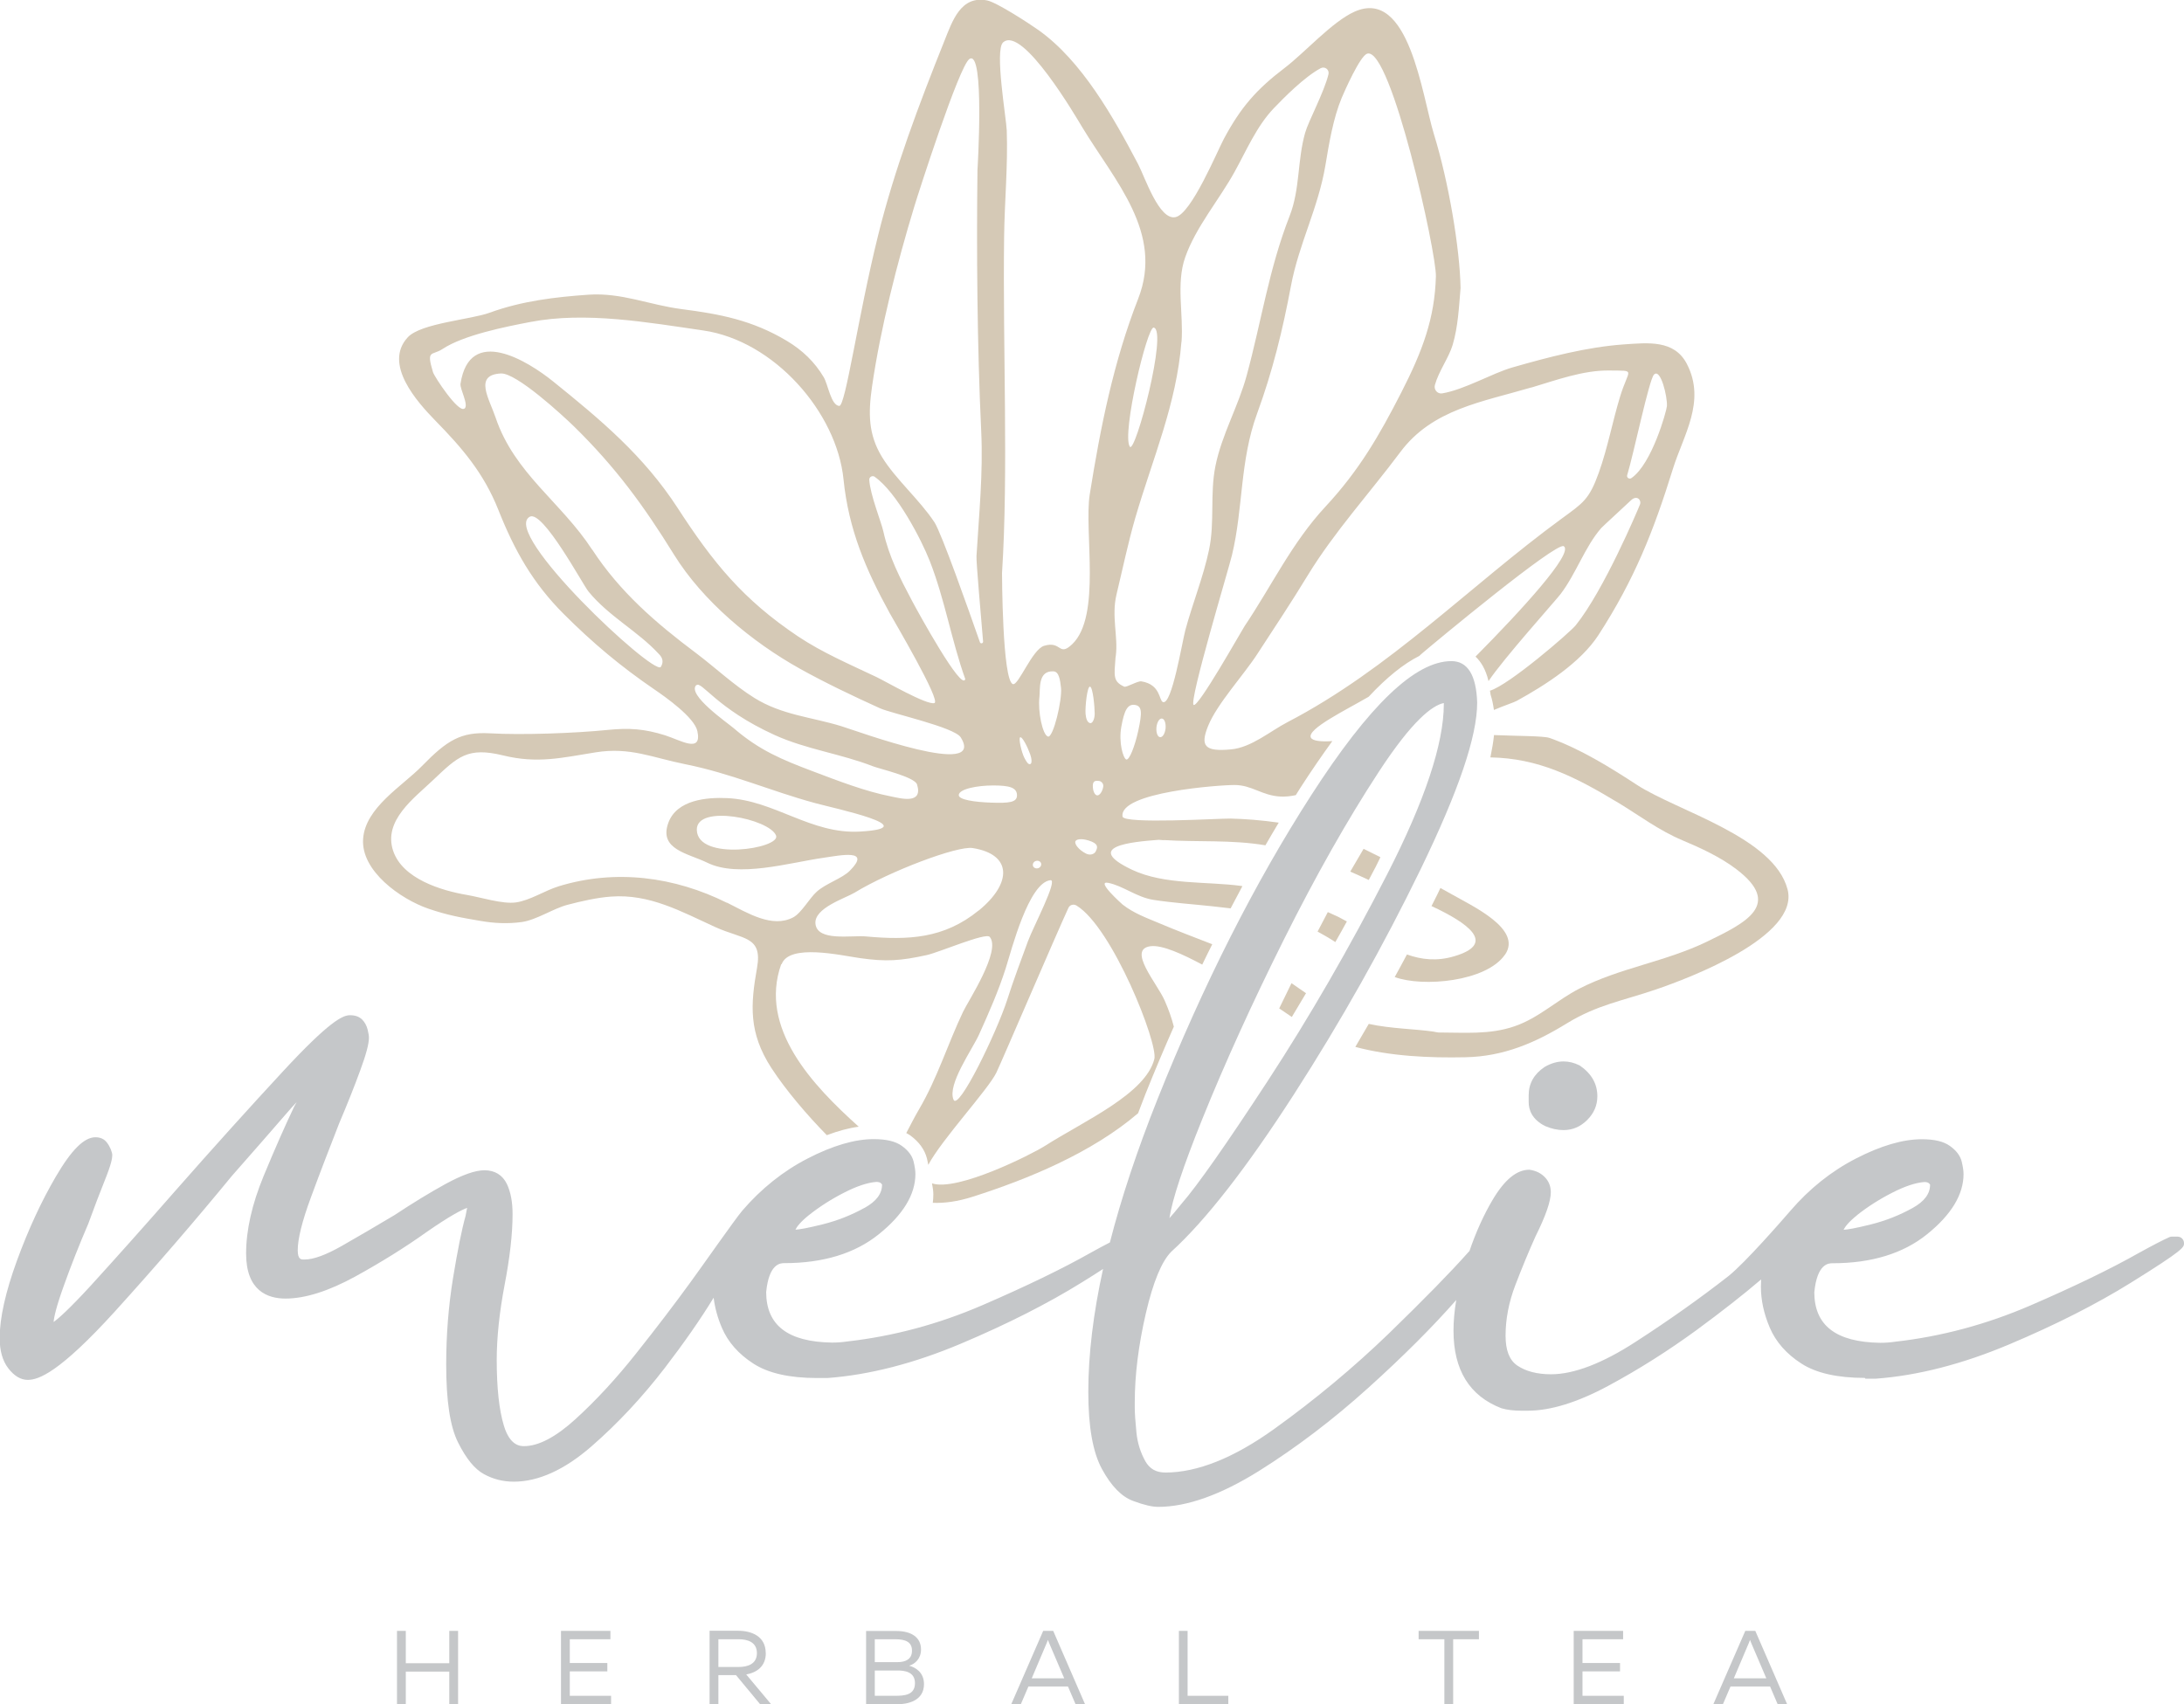 <?xml version="1.0" encoding="UTF-8"?><svg id="a" xmlns="http://www.w3.org/2000/svg" viewBox="0 0 198.43 154.87"><g><polygon points="40.82 151.15 36.87 151.15 36.87 148.21 36.07 148.21 36.07 154.87 36.87 154.87 36.87 151.91 40.82 151.91 40.82 154.87 41.62 154.87 41.62 148.21 40.82 148.21 40.82 151.15" style="fill:#c5c7c9;"/><polygon points="51.77 151.89 55.18 151.89 55.18 151.13 51.77 151.13 51.77 148.97 55.46 148.97 55.46 148.21 50.97 148.21 50.97 154.87 55.52 154.87 55.52 154.11 51.77 154.11 51.77 151.89" style="fill:#c5c7c9;"/><path d="M69.57,150.22c0-1.52-1.29-2.02-2.49-2.02h-2.61v6.66h.8v-2.63h1.6l2.18,2.63h1l-2.25-2.69c.94-.17,1.78-.72,1.78-1.95Zm-4.3,1.26v-2.51h1.85c.8,0,1.65,.26,1.65,1.26s-.85,1.26-1.65,1.26h-1.85Z" style="fill:#c5c7c9;"/><path d="M82.61,151.37c.52-.15,1.07-.63,1.07-1.47,0-1.12-.9-1.68-2.26-1.68h-2.73v6.66h2.81c.97,0,2.45-.31,2.45-1.83,0-1.08-.78-1.52-1.33-1.67Zm-3.13-2.4h1.86c.94,0,1.52,.25,1.52,1.04s-.61,1.04-1.3,1.04h-2.08v-2.07Zm1.85,5.14h-1.85v-2.3h2.06c.64,0,1.59,.11,1.59,1.15,0,1.09-.97,1.15-1.81,1.15Z" style="fill:#c5c7c9;"/><path d="M94.78,148.21l-2.9,6.66h.87l.69-1.61h3.59l.69,1.61h.86l-2.89-6.66h-.88Zm-1.04,4.31l1.37-3.23c.04-.09,.07-.16,.1-.26,.04,.09,.07,.17,.1,.26l1.38,3.23h-2.96Z" style="fill:#c5c7c9;"/><polygon points="107.9 148.21 107.11 148.21 107.11 154.87 111.6 154.87 111.6 154.11 107.9 154.11 107.9 148.21" style="fill:#c5c7c9;"/><polygon points="128.89 148.97 131.23 148.97 131.23 154.87 132.03 154.87 132.03 148.97 134.37 148.97 134.37 148.21 128.89 148.21 128.89 148.97" style="fill:#c5c7c9;"/><polygon points="143.78 151.89 147.19 151.89 147.19 151.13 143.78 151.13 143.78 148.97 147.47 148.97 147.47 148.21 142.98 148.21 142.98 154.87 147.53 154.87 147.53 154.11 143.78 154.11 143.78 151.89" style="fill:#c5c7c9;"/><path d="M158.57,148.21l-2.9,6.66h.87l.69-1.61h3.59l.69,1.61h.86l-2.89-6.66h-.88Zm-1.04,4.31l1.37-3.23c.04-.09,.07-.16,.1-.26,.04,.09,.07,.17,.1,.26l1.38,3.23h-2.96Z" style="fill:#c5c7c9;"/></g><g><path d="M116.22,91.64c.38,.26,.77,.52,1.15,.78,.43-.71,.86-1.44,1.29-2.16-.44-.3-.88-.61-1.32-.91-.38,.77-.75,1.54-1.12,2.3Z" style="fill:#d5c9b6;"/><path d="M71.01,87.64c.68-1.91,5.36-.82,7.12-.57,2.39,.34,3.68,.25,6.09-.28,1.15-.26,5.34-2.07,5.7-1.65,1.07,1.24-1.95,5.82-2.42,6.81-1.38,2.9-2.34,6.03-3.97,8.81-.51,.87-.87,1.62-1.19,2.21,.11,.06,.23,.12,.33,.19,.82,.59,1.34,1.3,1.55,2.12,.05,.2,.08,.39,.12,.58,1.24-2.33,5.45-6.85,6.19-8.39,.53-1.11,5.37-12.42,6.54-14.96,.13-.29,.48-.38,.75-.21,3.26,2.01,7.42,12.54,7.06,13.94-.81,3.17-6.33,5.6-9.95,7.9-1.19,.76-7.95,4.17-10.25,3.4,.07,.37,.12,.71,.12,1.01,0,.26-.02,.51-.05,.76,1.08,.04,2.25-.12,3.58-.54,5.1-1.62,10.87-4.01,15.07-7.6,.22-.57,.43-1.14,.66-1.72,.84-2.1,1.7-4.14,2.59-6.15-.19-.76-.47-1.55-.84-2.39-.69-1.56-3.42-4.64-1.28-4.92,1.07-.14,2.95,.74,4.7,1.67,.3-.63,.61-1.24,.91-1.85-1.62-.63-3.26-1.25-4.84-1.92-1.18-.5-2.27-.88-3.31-1.69-.03-.03-2.48-2.2-1.31-1.97,1.37,.27,2.58,1.31,4.13,1.55,1.75,.27,3.57,.39,5.33,.58,.57,.06,1.13,.13,1.67,.19,.36-.68,.71-1.35,1.07-2.02-.04,0-.08-.02-.12-.02-3.1-.42-6.96-.08-9.89-1.46-4.49-2.13-.11-2.54,2.41-2.73,.21,.02,.41,.03,.62,.05-.07,0-.15-.02-.22-.03,3.19,.2,6.21-.04,9.29,.48,.4-.69,.8-1.38,1.21-2.06-1.53-.22-3.05-.34-4.39-.37-.92-.02-9.69,.52-9.8-.18-.35-2.23,8.87-2.88,10.18-2.87,1.58,0,2.47,.96,4.17,1.05,.46,.02,.92-.03,1.39-.13,.13-.21,.26-.43,.4-.64,1.01-1.57,1.99-2.99,2.92-4.27-1.05,.07-1.81-.02-1.95-.32-.37-.78,3.14-2.48,5.25-3.71,1.64-1.76,3.17-2.99,4.6-3.71,.14-.13,.28-.26,.43-.38,.76-.65,12.04-10.04,12.7-9.59,.92,.62-3.86,5.83-8.02,10.03,.49,.46,.93,1.16,1.18,2.23,1.34-2.02,6.01-7.22,6.53-7.89,1.42-1.85,2.22-4.31,3.71-6.02,.12-.14,2.21-2.05,2.7-2.52,.56-.53,.98,0,.82,.38-.21,.53-3.28,7.8-5.84,10.98-.51,.63-6.06,5.43-7.79,5.94,.02,.13,.05,.23,.06,.37,.13,.39,.23,.86,.3,1.38,.91-.39,1.81-.68,2.08-.83,2.6-1.43,5.8-3.48,7.42-5.98,3.26-5.04,5-9.42,6.75-15.06,.95-3.08,3.04-6.15,1.29-9.56-1.14-2.23-3.54-1.94-5.75-1.79-3.37,.24-6.86,1.16-10.1,2.09-1.85,.53-4.36,2.02-6.39,2.36-.43,.07-.78-.34-.66-.77,.34-1.23,1.27-2.49,1.61-3.63,.5-1.69,.57-3.43,.72-5.17-.06-3.61-1.09-9.68-2.41-13.95-1.1-3.57-2.26-13.38-7.22-11.17-2.04,.91-4.54,3.74-6.36,5.12-2.56,1.95-3.97,3.56-5.51,6.43-.63,1.18-2.95,6.8-4.39,7.12-1.49,.34-2.78-3.62-3.41-4.82-2.22-4.22-5.09-9.36-9.04-12.17-.81-.58-3.79-2.52-4.67-2.7-2.4-.48-3.16,1.87-3.88,3.66-2.31,5.77-4.55,11.69-6.04,17.73-1.83,7.39-2.95,15.5-3.52,15.46-.75-.05-1.01-1.93-1.41-2.61-.83-1.4-1.95-2.46-3.33-3.29-3.16-1.9-6.11-2.45-9.59-2.9-2.93-.38-5.44-1.51-8.44-1.31-3.02,.21-6.07,.57-9,1.64-1.68,.62-6.25,.95-7.43,2.23-2.26,2.44,.88,5.9,2.46,7.53,2.49,2.54,4.44,4.81,5.77,8.16,1.46,3.68,3.12,6.64,5.93,9.45,2.65,2.65,5.17,4.76,8.24,6.86,1,.68,3.64,2.54,3.91,3.79,.44,2.06-1.52,.83-2.94,.38-1.88-.59-3.26-.68-5.18-.49-2.95,.3-7.79,.48-10.74,.31-2.62-.14-3.86,.61-6.16,2.97-1.78,1.83-5.15,3.77-5.35,6.62-.21,2.92,3.4,5.47,5.91,6.34,1.77,.61,3,.82,4.76,1.12,1.21,.21,2.45,.28,3.75,.1,1.34-.19,2.85-1.23,4.17-1.57,1.22-.32,2.66-.65,3.92-.74,3.53-.27,6.41,1.37,9.49,2.77,2.5,1.14,4.31,.79,3.79,3.7-.6,3.38-.77,5.9,1.3,9.1,1.34,2.06,3.3,4.34,5.04,6.11,1.01-.38,1.99-.65,2.9-.77-4.19-3.76-9.11-8.95-7.04-14.78Zm17.91-4.9c-3.15,2.57-6.41,2.71-10.25,2.36-1.31-.12-4.4,.48-4.58-1.14-.16-1.44,2.72-2.33,3.56-2.84,3.16-1.93,9.34-4.28,10.73-4.05,3.58,.57,3.6,3.18,.54,5.68Zm4.5,2.73c-.66,1.8-1.34,3.6-1.92,5.42-.93,2.88-4.42,10.14-4.87,9.04-.57-1.38,1.7-4.54,2.32-5.91,.9-1.99,1.78-3.99,2.44-6.07,.52-1.65,2.08-7.75,4.05-7.96,.72-.08-1.58,4.28-2.02,5.49Zm-.72-18.47c.19-.04,.65,.85,.9,1.55,.13,.36,.19,.84,0,.89s-.34-.22-.52-.55c-.27-.51-.57-1.85-.38-1.89Zm1.15,11.68c-.05-.18,.07-.38,.27-.44,.21-.06,.42,.04,.47,.22,.05,.18-.07,.38-.27,.44-.21,.06-.42-.04-.47-.22Zm1.36-11.75c-.48-.13-.93-2.27-.77-3.6,.08-.71-.16-2.4,1.28-2.32,.5,.03,.6,.78,.68,1.5,.12,1.08-.7,4.56-1.19,4.43Zm4.34,10.45c-.12,.24-.51,.38-.88,.19-.67-.34-1.07-.88-.96-1.12,.12-.24,.73-.27,1.47,.03,.71,.29,.48,.66,.37,.9Zm-.51-14.98c.26,.07,.42,1.85,.42,2.46,0,.41-.17,.92-.43,.85-.26-.07-.36-.43-.4-.84-.05-.62,.15-2.54,.41-2.47Zm.64,9.88c-.21-.02-.4-.39-.39-.9,.01-.49,.35-.43,.56-.41,.21,.02,.42,.24,.39,.5-.07,.48-.35,.84-.56,.81Zm3.74-5.88c-.31,1.43-.82,2.71-1.09,2.62-.28-.1-.71-1.54-.45-2.98,.26-1.44,.55-2.08,1.23-1.98,.66,.1,.67,.68,.31,2.34Zm2.48-.21c-.05,.47-.27,.83-.5,.8-.23-.02-.37-.42-.33-.89,.05-.47,.27-.83,.5-.8,.23,.02,.37,.42,.33,.89Zm44.37-32.14c.6-.65,1.24,2.02,1.18,2.86-.03,.42-1.36,5.26-3.23,6.54-.19,.13-.45-.05-.38-.27,.6-1.97,1.98-8.65,2.43-9.13Zm-11.14,1.17c2.22-.66,4.72-1.59,7.1-1.55,2.48,.04,1.75-.22,.96,2.39-.7,2.3-1.11,4.6-1.93,6.9-.88,2.45-1.42,2.74-3.4,4.19-8.34,6.11-15.58,13.64-24.89,18.48-1.57,.82-3.28,2.3-5.11,2.47-2.41,.23-2.84-.3-2.09-2.14,.81-2,3.23-4.62,4.46-6.52,1.55-2.38,3.12-4.74,4.59-7.16,2.41-3.95,5.64-7.49,8.41-11.2,2.91-3.9,7.44-4.55,11.9-5.87Zm-14.89-30.35c2.15-.55,6.28,18.11,6.22,20.24-.1,3.79-1.2,6.76-3.14,10.55-2.01,3.93-3.84,7.1-6.91,10.4-3.04,3.28-4.85,7.15-7.33,10.84-.28,.42-4.22,7.44-4.63,7.16-.45-.3,3.18-12.34,3.48-13.6,1.04-4.31,.7-8.55,2.29-12.89,1.4-3.82,2.32-7.57,3.07-11.58,.72-3.83,2.47-7.05,3.13-10.95,.33-1.99,.71-4.29,1.48-6.14,.24-.57,1.68-3.85,2.32-4.02Zm-16.89,26.2c.19-2.5-.51-5.29,.33-7.68,.96-2.75,3.11-5.26,4.5-7.79,1.08-1.95,2-4.14,3.56-5.77,.88-.92,2.77-2.84,4.25-3.63,.38-.2,.81,.13,.71,.55-.39,1.62-1.83,4.28-2.12,5.32-.72,2.54-.45,5.1-1.41,7.56-1.88,4.81-2.55,9.52-3.9,14.49-.76,2.81-2.26,5.36-2.84,8.23-.51,2.53-.05,5.1-.58,7.61-.51,2.44-1.5,4.88-2.15,7.29-.31,1.16-1.23,6.86-2.04,6.55-.37-.14-.19-1.59-1.95-1.88-.34-.06-1.36,.57-1.57,.48-1.03-.47-.91-.98-.79-2.61,.02-.1,.03-.17,.03-.21,.22-1.71-.41-3.58,.06-5.55,.56-2.32,1.05-4.7,1.71-6.97,1.57-5.38,3.75-10.34,4.19-15.99Zm-2.53-1.3c1.3,.23-1.68,11.56-2.17,10.82-.75-1.15,1.58-10.92,2.17-10.82ZM91.13,3.86c1.76-1.62,6.73,6.93,7.19,7.69,2.98,4.93,7.43,9.6,5.09,15.6-2.24,5.73-3.43,11.7-4.4,17.78-.53,3.36,1.07,11.04-1.58,13.6-1.26,1.21-.96-.33-2.57,.16-1.08,.33-2.33,3.64-2.83,3.48-.97-.31-.99-10.07-.99-10.09,.59-9.17,.06-20.5,.19-30.55,.04-3.24,.35-6.41,.24-9.66-.04-1.11-1.11-7.29-.34-8.01Zm-.9,67.52c1.46,0,2.15,.18,2.17,.87,.02,.67-.69,.75-2.38,.69-1.46-.05-2.93-.26-2.91-.69,.03-.55,1.67-.87,3.13-.87Zm-11-36.25c.76-5.26,2.29-11.27,3.84-16.36,.34-1.13,4.08-12.8,5.01-13.41,1.41-.92,.73,10.07,.73,10.09-.09,7.23-.03,15.98,.34,23.74,.18,3.81-.2,7.53-.43,11.35-.03,.52,.41,5.47,.6,7.76,.01,.18-.23,.23-.29,.06-.97-2.78-3.5-9.95-4.13-10.9-1.37-2.07-3.55-3.93-4.77-5.94-1.24-2.04-1.25-3.95-.9-6.39Zm.24,8.2c2.01,1.4,4.25,5.72,5,7.64,1.38,3.52,1.97,7.21,3.23,10.74-.29,1.2-4.27-6.04-4.82-7.08-1.1-2.07-2.11-4.03-2.62-6.33-.18-.83-1.21-3.37-1.28-4.69-.02-.27,.28-.43,.5-.28Zm-37.29-6.2c-.53,.41-2.71-2.88-2.84-3.31-.63-2.09-.1-1.47,.86-2.1,1.91-1.27,5.78-2.04,7.99-2.46,5.03-.97,10.72,.05,15.7,.77,6.44,.93,12.14,7.44,12.75,13.54,.46,4.55,2.03,8.21,4.19,12.14,.44,.79,4.68,7.98,4.07,8.18-.67,.22-4.44-1.97-5.26-2.36-2.44-1.16-4.94-2.23-7.14-3.7-4.98-3.34-7.7-6.68-10.94-11.68-3.07-4.72-6.93-7.96-11.31-11.49-2.27-1.83-7.59-5.16-8.41,.22-.07,.46,.78,1.93,.36,2.26Zm17.85,23.49c-.73,.71-14.54-12.2-11.9-13.66,1.18-.65,4.82,6.17,5.34,6.8,1.86,2.27,4.46,3.58,6.37,5.65,.4,.38,.46,.79,.19,1.21Zm-6.23-10.67c-2.82-4.33-7.06-6.93-8.77-12-.57-1.7-2.01-3.89,.48-4.01,1.41-.07,5.62,3.82,6.64,4.81,3.79,3.72,6.32,7.18,9.08,11.64,2.63,4.25,7.09,7.95,11.43,10.37,2.31,1.29,4.86,2.5,7.28,3.6,1.05,.48,6.77,1.72,7.35,2.65,2.34,3.77-9.3-.54-10.86-1.02-2.71-.83-5.39-1.01-7.88-2.56-1.87-1.16-3.57-2.77-5.31-4.08-3.67-2.75-6.93-5.57-9.43-9.4Zm9.46,12.33c.46-.47,1.82,2.11,7.13,4.52,2.86,1.3,5.98,1.69,8.93,2.84,.59,.23,3.78,.96,4,1.65,.57,1.84-1.5,1.26-2.35,1.09-2.3-.44-4.91-1.45-7.1-2.28-2.84-1.07-4.88-1.92-7.19-3.91-.58-.5-4.29-3.06-3.42-3.93Zm2.78,19.76c-4.76-2.37-10.11-3.08-15.27-1.5-1.3,.4-2.58,1.28-3.9,1.47-1.2,.17-3.2-.47-4.44-.68-2.31-.39-5.88-1.46-6.72-4.04-.89-2.73,1.91-4.75,3.63-6.39,2.28-2.17,3.16-3.03,6.37-2.25,3.14,.77,5.34,.21,8.41-.28,3.13-.5,5.14,.48,8.14,1.08,4.16,.83,7.74,2.43,11.79,3.53,1.78,.49,10.11,2.24,4.09,2.59-4.47,.26-7.78-2.85-12.08-3.04-1.78-.08-4.59,.12-5.35,2.28-.85,2.4,1.81,2.74,3.55,3.59,2.83,1.39,7.45,0,10.51-.44,1.64-.24,4.43-.83,2.44,1.17-.69,.7-2.19,1.16-3.01,1.91-.66,.59-1.39,1.94-2.14,2.33-1.91,1-4.13-.4-6.01-1.34Zm4.47-6.11c.46,1.18-7.15,2.38-7.2-.52-.04-2.36,6.6-1,7.2,.52Z" style="fill:#d5c9b6;"/><path d="M121.32,85.62c.35-.63,.71-1.24,1.05-1.88-.25-.14-.49-.27-.75-.4-.32-.16-.66-.3-.98-.45-.31,.58-.62,1.17-.93,1.77,.55,.3,1.09,.61,1.61,.95Z" style="fill:#d5c9b6;"/><path d="M124.95,78.86c.17-.33,.31-.64,.47-.96-.52-.26-1.02-.51-1.53-.76-.4,.68-.8,1.36-1.21,2.07,.55,.24,1.11,.49,1.68,.76,.19-.37,.39-.73,.58-1.1Z" style="fill:#d5c9b6;"/><path d="M146.93,72.89c2.03,1.23,3.78,2.57,5.92,3.47,1.68,.71,3.45,1.52,4.92,2.64,4.2,3.2,.87,4.85-2.65,6.56-3.81,1.85-7.94,2.39-11.62,4.28-2.04,1.04-3.69,2.67-5.88,3.42-2.27,.79-4.59,.57-6.95,.57-.4-.07-.52-.09-.35-.07-1.79-.26-3.94-.27-5.96-.71-.4,.7-.81,1.4-1.22,2.09,3.17,.85,6.72,1.01,10,.94,3.48-.07,6.34-1.31,9.22-3.08,2.76-1.69,5.08-2.05,8.09-3.08,3.09-1.05,13.08-4.84,11.96-9.1-1.25-4.76-10-7.1-13.68-9.49-2.45-1.6-5.17-3.29-7.95-4.27-.55-.19-3.08-.17-5.04-.26-.06,.62-.18,1.3-.33,2.03,4.36,.08,7.65,1.73,11.51,4.06Z" style="fill:#d5c9b6;"/><path d="M136.74,86.76c1.61-2.35-3.02-4.44-4.93-5.54-.3-.18-.63-.34-.94-.52-.11,.22-.2,.42-.31,.65-.16,.33-.34,.66-.5,.99,3.26,1.52,6.01,3.41,2.04,4.57-1.56,.46-2.95,.3-4.27-.17-.36,.69-.74,1.37-1.11,2.05,2.53,.94,8.33,.43,10.02-2.04Z" style="fill:#d5c9b6;"/></g><g><path d="M143.51,96.82c-.48-.24-.96-.36-1.45-.36-.56,0-1.13,.16-1.72,.5-.96,.64-1.45,1.51-1.45,2.57v.62c0,.66,.26,1.57,1.51,2.19,0,0,.02,0,.03,.01,.54,.23,1.09,.35,1.63,.35,.82,0,1.54-.31,2.15-.92,.61-.61,.92-1.33,.92-2.15,0-1.13-.52-2.06-1.61-2.81Z" style="fill:#c5c7c9;"/><path d="M169.48,125.29h.96c3.8-.28,7.88-1.33,12.12-3.12,4.22-1.78,7.92-3.66,11.01-5.58,4.86-3.02,4.86-3.24,4.86-3.61,0-.34-.26-.6-.6-.6h-.51c-.07,0-.14,.01-.2,.04-.63,.28-1.55,.76-2.82,1.46-2.51,1.42-5.81,3.02-9.81,4.75-3.98,1.72-8.11,2.83-12.3,3.3-.46,.07-.92,.1-1.36,.1-4.03-.06-5.98-1.58-5.99-4.59,.26-2.64,1.32-2.64,1.66-2.64,3.52,0,6.41-.88,8.58-2.63,2.2-1.77,3.32-3.61,3.32-5.47,0-.31-.06-.7-.17-1.15-.13-.52-.49-1-1.07-1.41-.57-.41-1.4-.61-2.55-.61-1.72,0-3.73,.59-5.98,1.75-2.24,1.15-4.24,2.75-5.95,4.74-.85,.98-4.09,4.7-5.63,5.94-2.52,1.97-5.36,3.99-8.44,5.98-3.02,1.96-5.61,2.95-7.69,2.95-1.26,0-2.29-.27-3.06-.79-.72-.49-1.07-1.38-1.07-2.72,0-1.51,.3-3.06,.89-4.6,.61-1.59,1.23-3.09,1.83-4.42,.93-1.87,1.39-3.19,1.39-4.02,0-.54-.19-1.01-.56-1.38-.35-.35-.78-.57-1.38-.66-1.16,0-2.26,.9-3.36,2.76-.79,1.34-1.5,2.9-2.09,4.63l-.16,.17c-1.56,1.76-3.97,4.22-7.16,7.32-3.19,3.08-6.69,6-10.42,8.68-3.66,2.63-6.99,3.96-9.88,3.96-.85,0-1.43-.33-1.83-1.03-.44-.79-.72-1.68-.81-2.63-.1-1.01-.15-1.75-.15-2.21v-.51c0-2.49,.34-5.21,1.01-8.1,.66-2.84,1.44-4.73,2.32-5.6,3.1-2.82,6.84-7.62,11.12-14.27,4.27-6.63,8.15-13.53,11.53-20.49,3.45-7.12,5.13-12.06,5.13-15.13-.08-2.5-.87-3.77-2.34-3.77-3.29,0-7.46,3.99-12.74,12.19-5.13,7.97-9.83,17.26-13.96,27.61-1.84,4.62-3.3,9-4.33,13.03-.5,.25-1.08,.57-1.77,.95-2.51,1.42-5.81,3.02-9.81,4.75-3.98,1.72-8.11,2.83-12.3,3.3-.46,.07-.92,.1-1.36,.1-4.03-.06-5.98-1.58-5.99-4.59,.26-2.63,1.32-2.63,1.66-2.63,3.52,0,6.41-.88,8.58-2.63,2.2-1.77,3.32-3.61,3.32-5.47,0-.31-.06-.7-.17-1.15-.13-.52-.49-1-1.07-1.41-.57-.41-1.4-.61-2.55-.61-1.72,0-3.73,.59-5.98,1.75-2.24,1.15-4.24,2.75-5.95,4.74-.69,.81-3.74,5.19-4.72,6.52-1.44,1.98-3.09,4.15-4.92,6.45-1.82,2.3-3.69,4.32-5.54,6-1.78,1.62-3.35,2.44-4.65,2.44-.32,0-1.28,0-1.84-1.86-.43-1.42-.65-3.42-.65-5.97,0-2.02,.24-4.3,.71-6.79,.48-2.49,.73-4.67,.73-6.46,0-1.1-.17-2.01-.51-2.73-.39-.82-1.1-1.26-2.04-1.26-.84,0-2,.41-3.53,1.24-1.44,.79-3.01,1.75-4.64,2.83-1.67,1-3.3,1.95-4.82,2.82-1.43,.81-2.55,1.22-3.35,1.22h-.1c-.21,0-.53,0-.53-.84,0-1.03,.4-2.65,1.2-4.81,.82-2.23,1.69-4.49,2.56-6.71,.76-1.79,1.4-3.4,1.91-4.8,.55-1.49,.8-2.44,.8-3,0-.18-.04-.41-.12-.74-.09-.36-.26-.66-.49-.9-.27-.27-.64-.4-1.12-.4-.67,0-1.91,.6-6.07,5.09-3.01,3.25-6.32,6.92-9.82,10.9-2.82,3.22-5.39,6.1-7.64,8.57-2.02,2.2-2.97,3.02-3.39,3.32,.04-.46,.24-1.39,.94-3.33,.64-1.79,1.38-3.67,2.21-5.6,.56-1.53,1.04-2.8,1.48-3.89,.62-1.54,.7-2.06,.7-2.34,0-.14-.04-.29-.14-.55-.09-.21-.21-.43-.38-.64-.16-.2-.47-.44-1-.44-1.04,0-2.18,1.14-3.61,3.58-1.31,2.24-2.5,4.81-3.53,7.63-1.04,2.85-1.57,5.22-1.57,7.05,0,1.13,.26,2.05,.77,2.72,.54,.71,1.14,1.07,1.78,1.07,.98,0,2.86-.65,7.92-6.22,3.67-4.05,7.25-8.2,10.64-12.33,1.99-2.26,3.65-4.16,4.98-5.7,.35-.4,.64-.73,.89-.99-.07,.12-.14,.26-.22,.4-.82,1.72-1.76,3.85-2.79,6.34-1.05,2.55-1.58,4.91-1.58,7.02,0,3.38,1.95,4.09,3.58,4.09,1.79,0,3.92-.68,6.35-2.01,2.36-1.3,4.54-2.66,6.46-4.03,2.17-1.51,3.21-2.03,3.69-2.2-.03,.15-.07,.38-.14,.73-.35,1.25-.72,3.1-1.14,5.65-.41,2.51-.62,5.15-.62,7.84,0,3.33,.35,5.65,1.08,7.1,.74,1.48,1.51,2.42,2.36,2.88,.82,.45,1.73,.68,2.7,.68,2.24,0,4.61-1.08,7.05-3.2,2.38-2.07,4.63-4.48,6.69-7.16,1.73-2.26,3.22-4.39,4.42-6.36,.11,.91,.36,1.83,.75,2.74,.55,1.29,1.51,2.38,2.86,3.25,1.34,.87,3.28,1.31,5.77,1.31h.96c3.8-.28,7.88-1.33,12.12-3.12,4.22-1.78,7.92-3.66,11.01-5.58,.73-.45,1.36-.85,1.91-1.21-.89,4.05-1.34,7.79-1.34,11.16,0,3.19,.41,5.49,1.24,7.02,.85,1.56,1.78,2.51,2.83,2.9,.99,.37,1.73,.54,2.28,.54,2.61,0,5.69-1.1,9.15-3.26,3.4-2.13,6.74-4.67,9.93-7.55,3.16-2.85,5.85-5.54,8-7.99-.17,1-.25,1.94-.25,2.79,0,3.57,1.45,5.93,4.36,7.05,.52,.15,1.12,.22,1.78,.22h.62c2.06,0,4.52-.76,7.32-2.27,2.75-1.48,5.45-3.19,8.02-5.07,2.27-1.67,4.24-3.21,5.85-4.59-.01,.22-.02,.43-.02,.65,0,1.23,.27,2.48,.81,3.74,.55,1.29,1.51,2.38,2.86,3.25,1.34,.87,3.28,1.31,5.77,1.31Zm-90.94-15.52c-1.19,.66-2.46,1.16-3.78,1.49-1.4,.35-2.12,.47-2.49,.49,.13-.27,.45-.7,1.22-1.32,.97-.77,2.05-1.46,3.21-2.05,1.13-.58,2.12-.91,2.91-.97,.14,0,.33,.02,.42,.11,.08,.08,.11,.12,.11,.13h0s0,0,0,0h0c0,.84-.53,1.53-1.59,2.12Zm28.82-.39c-.5,.62-.85,1.04-1.11,1.32,.25-1.68,1.25-4.7,2.98-8.99,2.05-5.08,4.55-10.58,7.43-16.35,2.89-5.78,5.78-10.89,8.6-15.2,3.08-4.72,4.89-6.06,5.92-6.27v.09c0,3.6-1.73,8.79-5.13,15.44-3.44,6.71-7.09,13.03-10.86,18.8-3.77,5.77-6.4,9.52-7.83,11.16Zm61.35,1.06c.97-.77,2.05-1.46,3.21-2.05,1.13-.58,2.12-.91,2.91-.97,.14,0,.33,.02,.42,.11,.09,.09,.11,.12,.11,.13,0,.84-.53,1.53-1.59,2.12-1.19,.66-2.46,1.16-3.78,1.49-1.4,.35-2.12,.47-2.49,.49,.13-.27,.45-.7,1.22-1.32Z" style="fill:#c5c7c9;"/></g></svg>